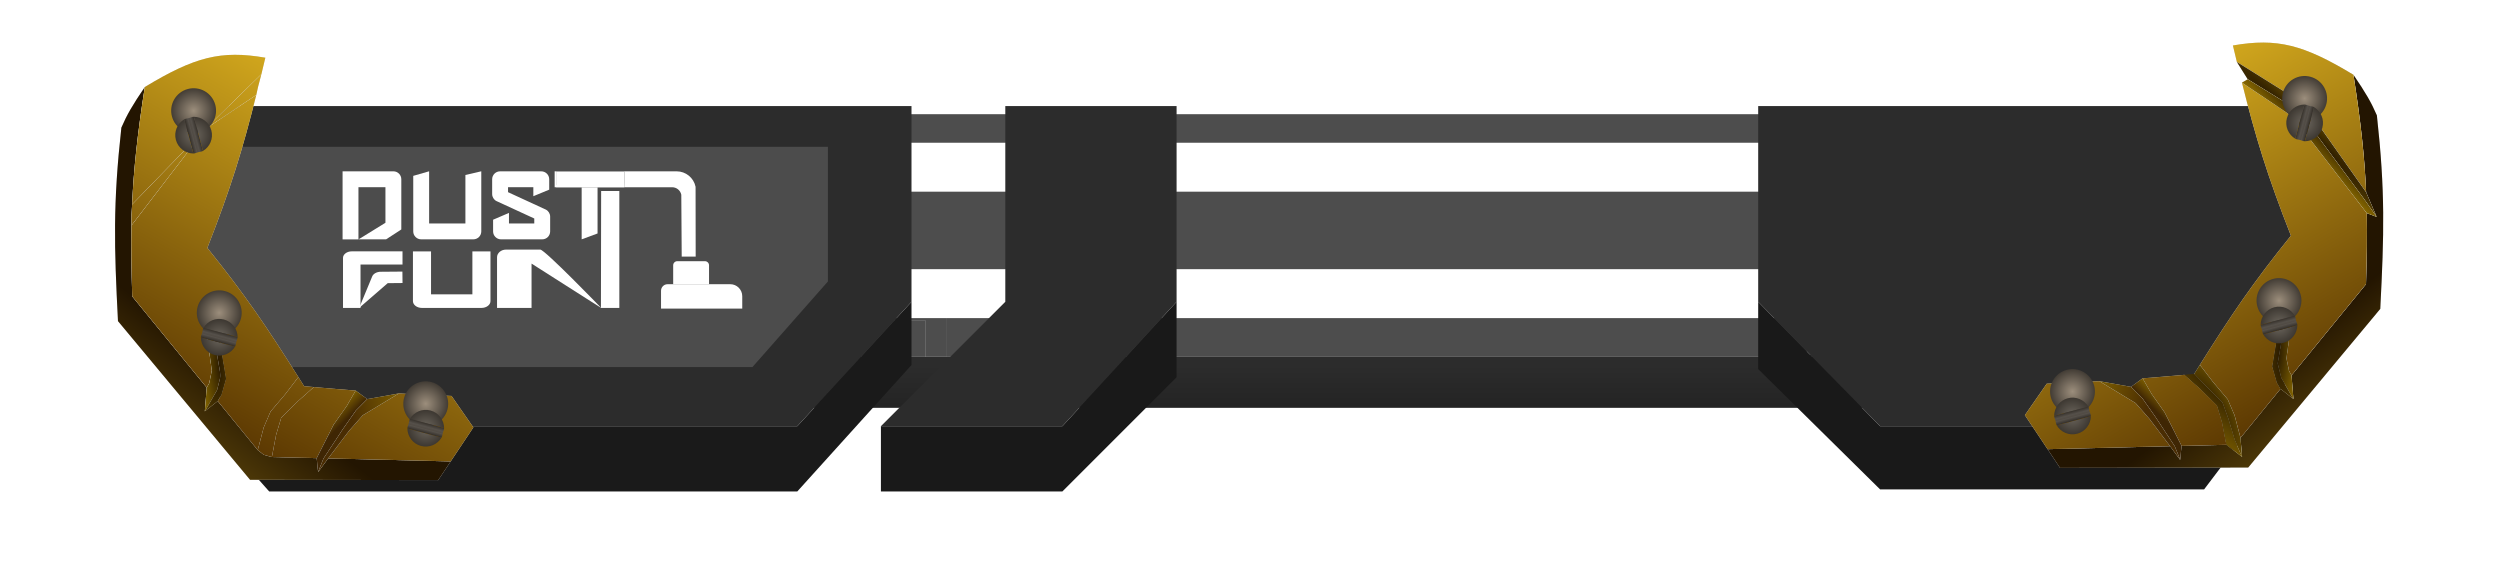 <svg width="613" height="139" viewBox="0 0 613 139" fill="none" xmlns="http://www.w3.org/2000/svg">
<g filter="url(#filter0_i_533_2355)">
<path fill-rule="evenodd" clip-rule="evenodd" d="M548 24H127V32H548V24ZM127 62.25V41H548V62.25H458.392V83.5H231.97V62.25H127ZM464.472 83.5H548V74.5H464.472V83.5ZM127 74.5L127 83.5H226.849V74.5H127Z" fill="#4D4D4D"/>
<path d="M226.849 83.5H127L127 96H548V83.5H464.472H458.392H231.97H226.849Z" fill="url(#paint0_linear_533_2355)"/>
<path d="M548 62.25H458.392V83.5H464.472V74.5H548V62.25Z" fill="#4D4D4D"/>
<path d="M127 62.25L127 74.5H226.849V83.5H231.97V62.25H127Z" fill="#4D4D4D"/>
<path d="M548 32H127V41H548V32Z" fill="#4D4D4D"/>
</g>
<g filter="url(#filter1_dii_533_2355)">
<path d="M129.5 68H449V83" stroke="white" stroke-width="12"/>
</g>
<g filter="url(#filter2_dii_533_2355)">
<path d="M133 37H548" stroke="white" stroke-width="12"/>
</g>
<g filter="url(#filter3_di_533_2355)">
<path fill-rule="evenodd" clip-rule="evenodd" d="M51 18V80L63 96.5H192.5L220.5 66V18H51Z" fill="#2C2C2C"/>
<path d="M63 96.5L51 80V99L63 112.5H192.5L220.5 81.5V66L192.5 96.5H63Z" fill="#1A1A1A"/>
</g>
<g filter="url(#filter4_ii_533_2355)">
<path fill-rule="evenodd" clip-rule="evenodd" d="M51 30V72.65L62.044 84H188.5L207 63.019V30H51Z" fill="#4C4C4C"/>
</g>
<g filter="url(#filter5_di_533_2355)">
<path fill-rule="evenodd" clip-rule="evenodd" d="M243.5 18V66L213 96.5H257.5L285.5 66V18H243.5Z" fill="#2C2C2C"/>
<path d="M257.5 96.5H213V112.5H257.5L285.5 84.5V66L257.5 96.5Z" fill="#191919"/>
</g>
<path d="M107.454 117.721L61.313 117.64L28.927 78.734C27.986 60.331 27.691 49.989 29.759 31.294C31.166 28.044 32.456 25.845 35.508 21.335C33.707 32.904 32.773 41.486 32.4 50.14L32.243 52.726L32.243 55.246C32.143 60.58 32.227 66.162 32.427 72.672L50.694 95.033L50.225 100.846L53.4 98.346L63.21 110.354L64.667 111.499L66.652 112.062L77.657 112.331L78.005 115.73L80.454 112.4L110.512 113.135L107.454 117.721Z" fill="#D9D9D9"/>
<path d="M107.454 117.721L61.313 117.64L28.927 78.734C27.986 60.331 27.691 49.989 29.759 31.294C31.166 28.044 32.456 25.845 35.508 21.335C33.707 32.904 32.773 41.486 32.4 50.14L32.243 52.726L32.243 55.246C32.143 60.58 32.227 66.162 32.427 72.672L50.694 95.033L50.225 100.846L53.4 98.346L63.21 110.354L64.667 111.499L66.652 112.062L77.657 112.331L78.005 115.73L80.454 112.4L110.512 113.135L107.454 117.721Z" fill="url(#paint1_linear_533_2355)"/>
<path d="M110.709 97.084L116.07 104.798L110.512 113.135L80.454 112.4L80.688 112.082L85.554 105.654L88.92 101.824L97.783 96.472C101.709 96.693 105.841 96.884 110.709 97.084Z" fill="#D9D9D9"/>
<path d="M110.709 97.084L116.07 104.798L110.512 113.135L80.454 112.4L80.688 112.082L85.554 105.654L88.92 101.824L97.783 96.472C101.709 96.693 105.841 96.884 110.709 97.084Z" fill="url(#paint2_linear_533_2355)"/>
<path d="M81.84 104.087L77.657 112.331L66.652 112.062L67.698 106.581L68.947 102.417L72.996 98.404L76.939 94.907C80.715 95.248 84.053 95.53 87.218 95.772L85.023 99.574L81.84 104.087Z" fill="#D9D9D9"/>
<path d="M81.84 104.087L77.657 112.331L66.652 112.062L67.698 106.581L68.947 102.417L72.996 98.404L76.939 94.907C80.715 95.248 84.053 95.53 87.218 95.772L85.023 99.574L81.84 104.087Z" fill="url(#paint3_linear_533_2355)"/>
<path d="M64.667 104.831L63.21 110.354L53.4 98.346L54.274 96.832L55.408 92.868L53.596 82.007L52.565 76.793L50.382 79.574L51.944 90.868L51.31 93.966L50.694 95.033L32.427 72.672C32.227 66.162 32.143 60.58 32.243 55.246L50.347 31.634L62.845 23.261C59.526 36.538 56.612 46.112 50.837 60.785C60.297 72.537 65.3 79.985 73.168 92.472L69.965 96.654L66.349 100.917L64.667 104.831Z" fill="#D9D9D9"/>
<path d="M64.667 104.831L63.21 110.354L53.4 98.346L54.274 96.832L55.408 92.868L53.596 82.007L52.565 76.793L50.382 79.574L51.944 90.868L51.31 93.966L50.694 95.033L32.427 72.672C32.227 66.162 32.143 60.58 32.243 55.246L50.347 31.634L62.845 23.261C59.526 36.538 56.612 46.112 50.837 60.785C60.297 72.537 65.3 79.985 73.168 92.472L69.965 96.654L66.349 100.917L64.667 104.831Z" fill="url(#paint4_linear_533_2355)"/>
<path d="M35.508 21.335C47.721 13.943 54.204 12.263 65.061 14.148C64.728 15.545 64.404 16.895 64.087 18.205L50.347 31.634L32.4 50.14C32.773 41.486 33.707 32.904 35.508 21.335Z" fill="#D9D9D9"/>
<path d="M35.508 21.335C47.721 13.943 54.204 12.263 65.061 14.148C64.728 15.545 64.404 16.895 64.087 18.205L50.347 31.634L32.4 50.14C32.773 41.486 33.707 32.904 35.508 21.335Z" fill="url(#paint5_linear_533_2355)"/>
<path d="M50.225 100.846L50.694 95.033L51.31 93.966L51.944 90.868L50.382 79.574L52.565 76.793L52.114 80.574L54.109 92.118L53.225 95.649L52.475 96.948L50.225 100.846Z" fill="#D9D9D9"/>
<path d="M50.225 100.846L50.694 95.033L51.31 93.966L51.944 90.868L50.382 79.574L52.565 76.793L52.114 80.574L54.109 92.118L53.225 95.649L52.475 96.948L50.225 100.846Z" fill="url(#paint6_diamond_533_2355)"/>
<path d="M53.596 82.007L55.408 92.868L54.274 96.832L53.4 98.346L50.225 100.846L52.475 96.948L53.225 95.649L54.109 92.118L52.114 80.574L52.565 76.793L53.596 82.007Z" fill="url(#paint7_diamond_533_2355)"/>
<path d="M78.005 115.73L77.657 112.331L81.84 104.087L85.023 99.574L87.218 95.772L90.054 97.86L87.299 100.63L84.005 105.337L79.322 112.448L78.005 115.73Z" fill="#D9D9D9"/>
<path d="M78.005 115.73L77.657 112.331L81.84 104.087L85.023 99.574L87.218 95.772L90.054 97.86L87.299 100.63L84.005 105.337L79.322 112.448L78.005 115.73Z" fill="url(#paint8_linear_533_2355)"/>
<path d="M97.783 96.472L88.92 101.824L85.554 105.654L80.688 112.082L80.454 112.4L78.005 115.73L79.322 112.448L84.005 105.337L87.299 100.63L90.054 97.86L97.783 96.472Z" fill="#D9D9D9"/>
<path d="M97.783 96.472L88.92 101.824L85.554 105.654L80.688 112.082L80.454 112.4L78.005 115.73L79.322 112.448L84.005 105.337L87.299 100.63L90.054 97.86L97.783 96.472Z" fill="url(#paint9_linear_533_2355)"/>
<path d="M50.347 31.634L32.243 55.246L32.243 52.726L32.4 50.14L50.347 31.634Z" fill="#D9D9D9"/>
<path d="M50.347 31.634L32.243 55.246L32.243 52.726L32.4 50.14L50.347 31.634Z" fill="url(#paint10_linear_533_2355)"/>
<path d="M62.845 23.261L50.347 31.634L64.087 18.205L63.267 21.335L62.845 23.261Z" fill="#D9D9D9"/>
<path d="M62.845 23.261L50.347 31.634L64.087 18.205L63.267 21.335L62.845 23.261Z" fill="url(#paint11_linear_533_2355)"/>
<path d="M74.563 94.69C75.375 94.765 76.166 94.837 76.939 94.907L72.996 98.404L68.947 102.417L67.698 106.581L66.652 112.062L64.667 111.499L63.21 110.354L64.667 104.831L66.349 100.917L69.965 96.654L73.168 92.472C73.623 93.194 74.088 93.933 74.563 94.69Z" fill="#D9D9D9"/>
<path d="M74.563 94.69C75.375 94.765 76.166 94.837 76.939 94.907L72.996 98.404L68.947 102.417L67.698 106.581L66.652 112.062L64.667 111.499L63.21 110.354L64.667 104.831L66.349 100.917L69.965 96.654L73.168 92.472C73.623 93.194 74.088 93.933 74.563 94.69Z" fill="url(#paint12_linear_533_2355)"/>
<g filter="url(#filter6_d_533_2355)">
<g filter="url(#filter7_ii_533_2355)">
<circle cx="5.5" cy="5.5" r="5.5" transform="matrix(-0.259 0.966 0.966 0.259 100.503 98.264)" fill="url(#paint13_radial_533_2355)"/>
</g>
<g filter="url(#filter8_dii_533_2355)">
<path fill-rule="evenodd" clip-rule="evenodd" d="M108.262 107.298C107.259 108.99 105.22 109.881 103.227 109.347C101.234 108.813 99.914 107.021 99.891 105.055L108.262 107.298ZM108.893 104.946C108.87 102.979 107.55 101.188 105.557 100.654C103.563 100.12 101.524 101.011 100.521 102.703L108.893 104.946Z" fill="url(#paint14_radial_533_2355)"/>
<path d="M100.206 103.879C100.315 103.471 100.316 103.049 100.521 102.703L108.893 104.946C108.897 105.348 108.687 105.714 108.578 106.122C108.468 106.529 108.467 106.952 108.262 107.298L99.891 105.055C99.886 104.653 100.097 104.286 100.206 103.879Z" fill="url(#paint15_linear_533_2355)"/>
</g>
</g>
<g filter="url(#filter9_d_533_2355)">
<g filter="url(#filter10_ii_533_2355)">
<circle cx="5.5" cy="5.5" r="5.5" transform="matrix(-0.259 0.966 0.966 0.259 49.872 75.959)" fill="url(#paint16_radial_533_2355)"/>
</g>
<g filter="url(#filter11_dii_533_2355)">
<path fill-rule="evenodd" clip-rule="evenodd" d="M57.632 84.993C56.629 86.685 54.589 87.576 52.596 87.042C50.603 86.508 49.283 84.717 49.26 82.75L57.632 84.993ZM58.262 82.641C58.239 80.674 56.919 78.883 54.926 78.349C52.933 77.815 50.894 78.706 49.89 80.398L58.262 82.641Z" fill="url(#paint17_radial_533_2355)"/>
<path d="M49.575 81.574C49.684 81.166 49.685 80.744 49.89 80.398L58.262 82.641C58.266 83.043 58.056 83.409 57.947 83.817C57.837 84.225 57.837 84.647 57.632 84.993L49.26 82.75C49.255 82.348 49.466 81.982 49.575 81.574Z" fill="url(#paint18_linear_533_2355)"/>
</g>
</g>
<g filter="url(#filter12_d_533_2355)">
<g filter="url(#filter13_ii_533_2355)">
<circle cx="5.5" cy="5.5" r="5.5" transform="matrix(-0.966 0.259 0.259 0.966 51.364 26.4)" fill="url(#paint19_radial_533_2355)"/>
</g>
<g filter="url(#filter14_dii_533_2355)">
<path fill-rule="evenodd" clip-rule="evenodd" d="M47.42 37.638C45.454 37.615 43.662 36.295 43.128 34.302C42.594 32.309 43.486 30.27 45.177 29.267L47.42 37.638ZM49.773 37.008C51.464 36.005 52.356 33.966 51.822 31.973C51.288 29.98 49.496 28.659 47.529 28.636L49.773 37.008Z" fill="url(#paint20_radial_533_2355)"/>
<path d="M46.353 28.951C46.761 28.842 47.127 28.632 47.529 28.636L49.773 37.008C49.427 37.213 49.004 37.214 48.596 37.323C48.189 37.432 47.822 37.643 47.42 37.638L45.177 29.267C45.523 29.062 45.946 29.061 46.353 28.951Z" fill="url(#paint21_linear_533_2355)"/>
</g>
</g>
<g filter="url(#filter15_di_533_2355)">
<path d="M87.893 43.897H94.509V52.624L87.912 56.69H94.667L98.402 54.262V41.953C98.402 40.876 97.53 40.008 96.457 40.008H84V56.694H87.893V43.901V43.897Z" fill="white"/>
<path d="M118.011 54.742V40L114.118 40.906V52.793H105.221V40L101.328 41.121V54.742C101.328 55.818 102.2 56.686 103.273 56.686H116.066C117.142 56.686 118.011 55.814 118.011 54.742Z" fill="white"/>
<path d="M121.727 47.3L131.004 51.574V52.794H124.8V50.203L120.907 51.876V54.742C120.907 55.818 121.779 56.687 122.852 56.687H132.953C134.029 56.687 134.897 55.815 134.897 54.742V51.121C134.897 50.396 134.493 49.727 133.848 49.395L124.57 45.121V43.901H130.774V46.11L134.667 44.505V41.956C134.667 40.88 133.795 40.012 132.722 40.012H122.621C121.545 40.012 120.677 40.884 120.677 41.956V45.578C120.677 46.303 121.081 46.971 121.727 47.303V47.3Z" fill="white"/>
<path d="M93.372 64.632C92.382 64.635 91.518 65.119 91.249 65.813L88.062 73.505L95.071 67.43L98.7 67.396L98.669 64.594L93.372 64.639V64.632Z" fill="white"/>
<path d="M84.105 61.247V73.5H88.399V62.867H98.696V59.631H86.25C85.064 59.631 84.102 60.356 84.102 61.247H84.105Z" fill="white"/>
<path d="M115.832 70.166H105.69V59.635H101.253V71.835C101.253 72.757 102.246 73.504 103.469 73.504H118.049C119.272 73.504 120.265 72.757 120.265 71.835V59.635H115.829V70.166H115.832Z" fill="white"/>
<path d="M147.355 73.441C147.355 73.441 133.584 59.202 132.477 59.198H126.84H124.094C122.871 59.198 121.874 60.04 121.874 61.078V73.502H130.336V62.634L147.4 73.505H151.86V44.83H147.4L147.351 73.445L147.355 73.441Z" fill="white"/>
<path d="M136.362 43.349L142.623 43.141V56.686L146.52 55.247V43.141L153.018 42.938L153.09 43.912H136.362V43.349Z" fill="white"/>
<path d="M170.551 43.788C170.094 41.586 168.153 40.008 165.906 40.008H136V43.912H136.366V40.083H153.094V43.912H164.804C165.891 43.912 166.832 44.675 167.054 45.744L167.156 60.92H170.581L170.555 43.788H170.551Z" fill="white"/>
<path d="M153.09 40.084H136.362V43.913H153.09V40.084Z" fill="white"/>
<path d="M173.855 63.049C173.855 62.49 173.402 62.041 172.847 62.041H171.37H167.466H166.073C165.518 62.041 165.064 62.494 165.064 63.049V67.694H173.855V63.049Z" fill="white"/>
<path d="M179.055 67.689H163.686C162.802 67.689 162.085 68.407 162.085 69.29V73.674H182V70.631C182 69.003 180.682 67.686 179.055 67.686V67.689Z" fill="white"/>
</g>
<g filter="url(#filter16_di_533_2355)">
<path fill-rule="evenodd" clip-rule="evenodd" d="M570 18V80L557.189 96.5H466L436.108 66V18H570Z" fill="#2C2C2C"/>
<path d="M466 96.5H557.189L545.446 112H466L436.108 82.5V66L466 96.5Z" fill="#191919"/>
</g>
<path d="M505.116 114.721L551.257 114.64L583.643 75.734C584.584 57.331 584.879 46.989 582.812 28.294C581.405 25.044 580.115 22.845 577.062 18.335C578.864 29.904 579.797 38.486 580.17 47.14L582.737 53.164L580.327 52.246C580.427 57.58 580.343 63.162 580.143 69.672L561.876 92.033L562.345 97.846L559.17 95.346L549.36 107.354L549.757 112.042L545.918 109.062L534.913 109.331L534.566 112.73L532.116 109.4L502.059 110.135L505.116 114.721Z" fill="#D9D9D9"/>
<path d="M505.116 114.721L551.257 114.64L583.643 75.734C584.584 57.331 584.879 46.989 582.812 28.294C581.405 25.044 580.115 22.845 577.062 18.335C578.864 29.904 579.797 38.486 580.17 47.14L582.737 53.164L580.327 52.246C580.427 57.58 580.343 63.162 580.143 69.672L561.876 92.033L562.345 97.846L559.17 95.346L549.36 107.354L549.757 112.042L545.918 109.062L534.913 109.331L534.566 112.73L532.116 109.4L502.059 110.135L505.116 114.721Z" fill="url(#paint22_linear_533_2355)"/>
<path d="M501.861 94.084L496.5 101.798L502.059 110.135L532.116 109.4L531.883 109.082L527.017 102.654L523.651 98.824L514.787 93.472C510.861 93.693 506.729 93.884 501.861 94.084Z" fill="#D9D9D9"/>
<path d="M501.861 94.084L496.5 101.798L502.059 110.135L532.116 109.4L531.883 109.082L527.017 102.654L523.651 98.824L514.787 93.472C510.861 93.693 506.729 93.884 501.861 94.084Z" fill="url(#paint23_linear_533_2355)"/>
<path d="M530.731 101.087L534.913 109.331L545.918 109.062L544.872 103.581L543.623 99.417L539.574 95.404L535.631 91.907C531.855 92.248 528.517 92.53 525.353 92.772L527.548 96.574L530.731 101.087Z" fill="#D9D9D9"/>
<path d="M530.731 101.087L534.913 109.331L545.918 109.062L544.872 103.581L543.623 99.417L539.574 95.404L535.631 91.907C531.855 92.248 528.517 92.53 525.353 92.772L527.548 96.574L530.731 101.087Z" fill="url(#paint24_linear_533_2355)"/>
<path d="M547.903 101.831L549.36 107.354L559.17 95.346L558.296 93.832L557.162 89.868L558.975 79.007L560.006 73.793L562.189 76.574L560.627 87.868L561.261 90.966L561.876 92.033L580.143 69.672C580.343 63.162 580.427 57.58 580.327 52.246L562.223 28.634L549.726 20.261C553.044 33.538 555.958 43.112 561.733 57.785C552.273 69.537 547.27 76.985 539.402 89.472L542.605 93.654L546.221 97.917L547.903 101.831Z" fill="#D9D9D9"/>
<path d="M547.903 101.831L549.36 107.354L559.17 95.346L558.296 93.832L557.162 89.868L558.975 79.007L560.006 73.793L562.189 76.574L560.627 87.868L561.261 90.966L561.876 92.033L580.143 69.672C580.343 63.162 580.427 57.58 580.327 52.246L562.223 28.634L549.726 20.261C553.044 33.538 555.958 43.112 561.733 57.785C552.273 69.537 547.27 76.985 539.402 89.472L542.605 93.654L546.221 97.917L547.903 101.831Z" fill="url(#paint25_linear_533_2355)"/>
<path d="M577.062 18.335C564.849 10.943 558.366 9.263 547.509 11.148C547.842 12.545 548.166 13.895 548.483 15.205L564.827 25.399L580.17 47.14C579.797 38.486 578.864 29.904 577.062 18.335Z" fill="#D9D9D9"/>
<path d="M577.062 18.335C564.849 10.943 558.366 9.263 547.509 11.148C547.842 12.545 548.166 13.895 548.483 15.205L564.827 25.399L580.17 47.14C579.797 38.486 578.864 29.904 577.062 18.335Z" fill="url(#paint26_linear_533_2355)"/>
<path d="M582.737 53.164L580.17 47.14L564.827 25.399L548.483 15.205L551.143 19.443L563.705 27.201L579.554 48.651L582.737 53.164Z" fill="#D9D9D9"/>
<path d="M582.737 53.164L580.17 47.14L564.827 25.399L548.483 15.205L551.143 19.443L563.705 27.201L579.554 48.651L582.737 53.164Z" fill="url(#paint27_diamond_533_2355)"/>
<path d="M549.726 20.261L562.223 28.634L580.327 52.246L582.737 53.164L579.554 48.651L563.705 27.201L551.143 19.443L549.726 20.261Z" fill="#D9D9D9"/>
<path d="M549.726 20.261L562.223 28.634L580.327 52.246L582.737 53.164L579.554 48.651L563.705 27.201L551.143 19.443L549.726 20.261Z" fill="url(#paint28_diamond_533_2355)"/>
<path d="M562.345 97.846L561.876 92.033L561.261 90.966L560.627 87.868L562.189 76.574L560.006 73.793L560.457 77.574L558.462 89.118L559.345 92.649L560.095 93.948L562.345 97.846Z" fill="#D9D9D9"/>
<path d="M562.345 97.846L561.876 92.033L561.261 90.966L560.627 87.868L562.189 76.574L560.006 73.793L560.457 77.574L558.462 89.118L559.345 92.649L560.095 93.948L562.345 97.846Z" fill="url(#paint29_diamond_533_2355)"/>
<path d="M558.975 79.007L557.162 89.868L558.296 93.832L559.17 95.346L562.345 97.846L560.095 93.948L559.345 92.649L558.462 89.118L560.457 77.574L560.006 73.793L558.975 79.007Z" fill="url(#paint30_diamond_533_2355)"/>
<path d="M549.757 112.042L549.36 107.354L547.903 101.831L546.221 97.917L542.605 93.654L539.402 89.472C538.947 90.194 538.483 90.933 538.007 91.69L540.873 94.654L544.922 98.667L546.39 102.724L547.94 107.895L549.757 112.042Z" fill="#D9D9D9"/>
<path d="M549.757 112.042L549.36 107.354L547.903 101.831L546.221 97.917L542.605 93.654L539.402 89.472C538.947 90.194 538.483 90.933 538.007 91.69L540.873 94.654L544.922 98.667L546.39 102.724L547.94 107.895L549.757 112.042Z" fill="url(#paint31_diamond_533_2355)"/>
<path d="M538.007 91.69C537.195 91.765 536.404 91.837 535.631 91.907L539.574 95.404L543.623 99.417L544.872 103.581L545.918 109.062L549.757 112.042L547.94 107.895L546.39 102.724L544.922 98.667L540.873 94.654L538.007 91.69Z" fill="url(#paint32_diamond_533_2355)"/>
<path d="M534.566 112.73L534.913 109.331L530.731 101.087L527.548 96.574L525.353 92.772L522.517 94.86L525.271 97.63L528.566 102.337L533.249 109.448L534.566 112.73Z" fill="#D9D9D9"/>
<path d="M534.566 112.73L534.913 109.331L530.731 101.087L527.548 96.574L525.353 92.772L522.517 94.86L525.271 97.63L528.566 102.337L533.249 109.448L534.566 112.73Z" fill="url(#paint33_linear_533_2355)"/>
<path d="M514.787 93.472L523.651 98.824L527.017 102.654L531.883 109.082L532.116 109.4L534.566 112.73L533.249 109.448L528.566 102.337L525.271 97.63L522.517 94.86L514.787 93.472Z" fill="#D9D9D9"/>
<path d="M514.787 93.472L523.651 98.824L527.017 102.654L531.883 109.082L532.116 109.4L534.566 112.73L533.249 109.448L528.566 102.337L525.271 97.63L522.517 94.86L514.787 93.472Z" fill="url(#paint34_linear_533_2355)"/>
<g filter="url(#filter17_d_533_2355)">
<g filter="url(#filter18_ii_533_2355)">
<circle cx="508.178" cy="102" r="5.5" transform="rotate(75 508.178 102)" fill="url(#paint35_radial_533_2355)"/>
</g>
<g filter="url(#filter19_dii_533_2355)">
<path fill-rule="evenodd" clip-rule="evenodd" d="M504.308 104.298C505.311 105.99 507.35 106.881 509.343 106.347C511.336 105.813 512.657 104.021 512.679 102.055L504.308 104.298ZM503.678 101.946C503.7 99.979 505.021 98.188 507.014 97.654C509.007 97.12 511.046 98.011 512.049 99.703L503.678 101.946Z" fill="url(#paint36_radial_533_2355)"/>
<path d="M512.364 100.879C512.255 100.471 512.254 100.049 512.049 99.703L503.678 101.946C503.673 102.348 503.884 102.714 503.993 103.122C504.102 103.529 504.103 103.952 504.308 104.298L512.679 102.055C512.684 101.653 512.473 101.286 512.364 100.879Z" fill="url(#paint37_linear_533_2355)"/>
</g>
</g>
<g filter="url(#filter20_d_533_2355)">
<g filter="url(#filter21_ii_533_2355)">
<circle cx="558.809" cy="79.695" r="5.5" transform="rotate(75 558.809 79.695)" fill="url(#paint38_radial_533_2355)"/>
</g>
<g filter="url(#filter22_dii_533_2355)">
<path fill-rule="evenodd" clip-rule="evenodd" d="M554.939 81.993C555.942 83.685 557.981 84.576 559.974 84.042C561.967 83.508 563.287 81.717 563.31 79.75L554.939 81.993ZM554.309 79.641C554.331 77.674 555.652 75.883 557.645 75.349C559.638 74.815 561.677 75.706 562.68 77.398L554.309 79.641Z" fill="url(#paint39_radial_533_2355)"/>
<path d="M562.995 78.574C562.886 78.166 562.885 77.744 562.68 77.398L554.309 79.641C554.304 80.043 554.514 80.409 554.624 80.817C554.733 81.225 554.734 81.647 554.939 81.993L563.31 79.75C563.315 79.348 563.104 78.982 562.995 78.574Z" fill="url(#paint40_linear_533_2355)"/>
</g>
</g>
<g filter="url(#filter23_d_533_2355)">
<g filter="url(#filter24_ii_533_2355)">
<circle cx="565.095" cy="30.137" r="5.5" transform="rotate(15 565.095 30.137)" fill="url(#paint41_radial_533_2355)"/>
</g>
<g filter="url(#filter25_dii_533_2355)">
<path fill-rule="evenodd" clip-rule="evenodd" d="M565.15 34.638C567.117 34.615 568.908 33.295 569.442 31.302C569.976 29.309 569.085 27.27 567.393 26.267L565.15 34.638ZM562.798 34.008C561.106 33.005 560.215 30.966 560.749 28.973C561.283 26.98 563.074 25.659 565.041 25.636L562.798 34.008Z" fill="url(#paint42_radial_533_2355)"/>
<path d="M566.217 25.951C565.809 25.842 565.443 25.632 565.041 25.636L562.798 34.008C563.144 34.213 563.566 34.214 563.974 34.323C564.381 34.432 564.748 34.643 565.15 34.638L567.393 26.267C567.047 26.062 566.625 26.061 566.217 25.951Z" fill="url(#paint43_linear_533_2355)"/>
</g>
</g>
<defs>
<filter id="filter0_i_533_2355" x="127" y="24" width="421" height="76" filterUnits="userSpaceOnUse" color-interpolation-filters="sRGB">
<feFlood flood-opacity="0" result="BackgroundImageFix"/>
<feBlend mode="normal" in="SourceGraphic" in2="BackgroundImageFix" result="shape"/>
<feColorMatrix in="SourceAlpha" type="matrix" values="0 0 0 0 0 0 0 0 0 0 0 0 0 0 0 0 0 0 127 0" result="hardAlpha"/>
<feOffset dy="4"/>
<feGaussianBlur stdDeviation="2"/>
<feComposite in2="hardAlpha" operator="arithmetic" k2="-1" k3="1"/>
<feColorMatrix type="matrix" values="0 0 0 0 1 0 0 0 0 1 0 0 0 0 1 0 0 0 0.25 0"/>
<feBlend mode="normal" in2="shape" result="effect1_innerShadow_533_2355"/>
</filter>
<filter id="filter1_dii_533_2355" x="117.7" y="54.2" width="349.1" height="44.6" filterUnits="userSpaceOnUse" color-interpolation-filters="sRGB">
<feFlood flood-opacity="0" result="BackgroundImageFix"/>
<feColorMatrix in="SourceAlpha" type="matrix" values="0 0 0 0 0 0 0 0 0 0 0 0 0 0 0 0 0 0 127 0" result="hardAlpha"/>
<feOffset dy="4"/>
<feGaussianBlur stdDeviation="5.9"/>
<feComposite in2="hardAlpha" operator="out"/>
<feColorMatrix type="matrix" values="0 0 0 0 0 0 0 0 0 0.733 0 0 0 0 1 0 0 0 0.99 0"/>
<feBlend mode="normal" in2="BackgroundImageFix" result="effect1_dropShadow_533_2355"/>
<feBlend mode="normal" in="SourceGraphic" in2="effect1_dropShadow_533_2355" result="shape"/>
<feColorMatrix in="SourceAlpha" type="matrix" values="0 0 0 0 0 0 0 0 0 0 0 0 0 0 0 0 0 0 127 0" result="hardAlpha"/>
<feOffset/>
<feGaussianBlur stdDeviation="5.05"/>
<feComposite in2="hardAlpha" operator="arithmetic" k2="-1" k3="1"/>
<feColorMatrix type="matrix" values="0 0 0 0 0 0 0 0 0 0.733 0 0 0 0 1 0 0 0 1 0"/>
<feBlend mode="normal" in2="shape" result="effect2_innerShadow_533_2355"/>
<feColorMatrix in="SourceAlpha" type="matrix" values="0 0 0 0 0 0 0 0 0 0 0 0 0 0 0 0 0 0 127 0" result="hardAlpha"/>
<feOffset/>
<feGaussianBlur stdDeviation="1.55"/>
<feComposite in2="hardAlpha" operator="arithmetic" k2="-1" k3="1"/>
<feColorMatrix type="matrix" values="0 0 0 0 0 0 0 0 0 0.2 0 0 0 0 1 0 0 0 1 0"/>
<feBlend mode="normal" in2="effect2_innerShadow_533_2355" result="effect3_innerShadow_533_2355"/>
</filter>
<filter id="filter2_dii_533_2355" x="121.2" y="23.2" width="438.6" height="35.6" filterUnits="userSpaceOnUse" color-interpolation-filters="sRGB">
<feFlood flood-opacity="0" result="BackgroundImageFix"/>
<feColorMatrix in="SourceAlpha" type="matrix" values="0 0 0 0 0 0 0 0 0 0 0 0 0 0 0 0 0 0 127 0" result="hardAlpha"/>
<feOffset dy="4"/>
<feGaussianBlur stdDeviation="5.9"/>
<feComposite in2="hardAlpha" operator="out"/>
<feColorMatrix type="matrix" values="0 0 0 0 0 0 0 0 0 0.733 0 0 0 0 1 0 0 0 0.99 0"/>
<feBlend mode="normal" in2="BackgroundImageFix" result="effect1_dropShadow_533_2355"/>
<feBlend mode="normal" in="SourceGraphic" in2="effect1_dropShadow_533_2355" result="shape"/>
<feColorMatrix in="SourceAlpha" type="matrix" values="0 0 0 0 0 0 0 0 0 0 0 0 0 0 0 0 0 0 127 0" result="hardAlpha"/>
<feOffset/>
<feGaussianBlur stdDeviation="5.05"/>
<feComposite in2="hardAlpha" operator="arithmetic" k2="-1" k3="1"/>
<feColorMatrix type="matrix" values="0 0 0 0 0 0 0 0 0 0.733 0 0 0 0 1 0 0 0 1 0"/>
<feBlend mode="normal" in2="shape" result="effect2_innerShadow_533_2355"/>
<feColorMatrix in="SourceAlpha" type="matrix" values="0 0 0 0 0 0 0 0 0 0 0 0 0 0 0 0 0 0 127 0" result="hardAlpha"/>
<feOffset/>
<feGaussianBlur stdDeviation="1.55"/>
<feComposite in2="hardAlpha" operator="arithmetic" k2="-1" k3="1"/>
<feColorMatrix type="matrix" values="0 0 0 0 0 0 0 0 0 0.2 0 0 0 0 1 0 0 0 1 0"/>
<feBlend mode="normal" in2="effect2_innerShadow_533_2355" result="effect3_innerShadow_533_2355"/>
</filter>
<filter id="filter3_di_533_2355" x="50" y="18" width="177.5" height="102.5" filterUnits="userSpaceOnUse" color-interpolation-filters="sRGB">
<feFlood flood-opacity="0" result="BackgroundImageFix"/>
<feColorMatrix in="SourceAlpha" type="matrix" values="0 0 0 0 0 0 0 0 0 0 0 0 0 0 0 0 0 0 127 0" result="hardAlpha"/>
<feOffset dx="3" dy="4"/>
<feGaussianBlur stdDeviation="2"/>
<feComposite in2="hardAlpha" operator="out"/>
<feColorMatrix type="matrix" values="0 0 0 0 0 0 0 0 0 0 0 0 0 0 0 0 0 0 0.25 0"/>
<feBlend mode="normal" in2="BackgroundImageFix" result="effect1_dropShadow_533_2355"/>
<feBlend mode="normal" in="SourceGraphic" in2="effect1_dropShadow_533_2355" result="shape"/>
<feColorMatrix in="SourceAlpha" type="matrix" values="0 0 0 0 0 0 0 0 0 0 0 0 0 0 0 0 0 0 127 0" result="hardAlpha"/>
<feOffset dy="4"/>
<feGaussianBlur stdDeviation="2"/>
<feComposite in2="hardAlpha" operator="arithmetic" k2="-1" k3="1"/>
<feColorMatrix type="matrix" values="0 0 0 0 1 0 0 0 0 1 0 0 0 0 1 0 0 0 0.25 0"/>
<feBlend mode="normal" in2="shape" result="effect2_innerShadow_533_2355"/>
</filter>
<filter id="filter4_ii_533_2355" x="49" y="30" width="158" height="57" filterUnits="userSpaceOnUse" color-interpolation-filters="sRGB">
<feFlood flood-opacity="0" result="BackgroundImageFix"/>
<feBlend mode="normal" in="SourceGraphic" in2="BackgroundImageFix" result="shape"/>
<feColorMatrix in="SourceAlpha" type="matrix" values="0 0 0 0 0 0 0 0 0 0 0 0 0 0 0 0 0 0 127 0" result="hardAlpha"/>
<feOffset dx="-2" dy="3"/>
<feGaussianBlur stdDeviation="1.95"/>
<feComposite in2="hardAlpha" operator="arithmetic" k2="-1" k3="1"/>
<feColorMatrix type="matrix" values="0 0 0 0 0.098 0 0 0 0 0.098 0 0 0 0 0.098 0 0 0 0.4 0"/>
<feBlend mode="normal" in2="shape" result="effect1_innerShadow_533_2355"/>
<feColorMatrix in="SourceAlpha" type="matrix" values="0 0 0 0 0 0 0 0 0 0 0 0 0 0 0 0 0 0 127 0" result="hardAlpha"/>
<feOffset dx="-2" dy="3"/>
<feGaussianBlur stdDeviation="10.4"/>
<feComposite in2="hardAlpha" operator="arithmetic" k2="-1" k3="1"/>
<feColorMatrix type="matrix" values="0 0 0 0 0.098 0 0 0 0 0.098 0 0 0 0 0.098 0 0 0 0.87 0"/>
<feBlend mode="normal" in2="effect1_innerShadow_533_2355" result="effect2_innerShadow_533_2355"/>
</filter>
<filter id="filter5_di_533_2355" x="212" y="18" width="80.5" height="102.5" filterUnits="userSpaceOnUse" color-interpolation-filters="sRGB">
<feFlood flood-opacity="0" result="BackgroundImageFix"/>
<feColorMatrix in="SourceAlpha" type="matrix" values="0 0 0 0 0 0 0 0 0 0 0 0 0 0 0 0 0 0 127 0" result="hardAlpha"/>
<feOffset dx="3" dy="4"/>
<feGaussianBlur stdDeviation="2"/>
<feComposite in2="hardAlpha" operator="out"/>
<feColorMatrix type="matrix" values="0 0 0 0 0 0 0 0 0 0 0 0 0 0 0 0 0 0 0.25 0"/>
<feBlend mode="normal" in2="BackgroundImageFix" result="effect1_dropShadow_533_2355"/>
<feBlend mode="normal" in="SourceGraphic" in2="effect1_dropShadow_533_2355" result="shape"/>
<feColorMatrix in="SourceAlpha" type="matrix" values="0 0 0 0 0 0 0 0 0 0 0 0 0 0 0 0 0 0 127 0" result="hardAlpha"/>
<feOffset dy="4"/>
<feGaussianBlur stdDeviation="2"/>
<feComposite in2="hardAlpha" operator="arithmetic" k2="-1" k3="1"/>
<feColorMatrix type="matrix" values="0 0 0 0 1 0 0 0 0 1 0 0 0 0 1 0 0 0 0.25 0"/>
<feBlend mode="normal" in2="shape" result="effect2_innerShadow_533_2355"/>
</filter>
<filter id="filter6_d_533_2355" x="96.291" y="96.898" width="16.203" height="16.204" filterUnits="userSpaceOnUse" color-interpolation-filters="sRGB">
<feFlood flood-opacity="0" result="BackgroundImageFix"/>
<feColorMatrix in="SourceAlpha" type="matrix" values="0 0 0 0 0 0 0 0 0 0 0 0 0 0 0 0 0 0 127 0" result="hardAlpha"/>
<feOffset/>
<feGaussianBlur stdDeviation="1.3"/>
<feComposite in2="hardAlpha" operator="out"/>
<feColorMatrix type="matrix" values="0 0 0 0 0.212 0 0 0 0 0.126 0 0 0 0 0.012 0 0 0 1 0"/>
<feBlend mode="normal" in2="BackgroundImageFix" result="effect1_dropShadow_533_2355"/>
<feBlend mode="normal" in="SourceGraphic" in2="effect1_dropShadow_533_2355" result="shape"/>
</filter>
<filter id="filter7_ii_533_2355" x="98.891" y="93.498" width="11.003" height="17.004" filterUnits="userSpaceOnUse" color-interpolation-filters="sRGB">
<feFlood flood-opacity="0" result="BackgroundImageFix"/>
<feBlend mode="normal" in="SourceGraphic" in2="BackgroundImageFix" result="shape"/>
<feColorMatrix in="SourceAlpha" type="matrix" values="0 0 0 0 0 0 0 0 0 0 0 0 0 0 0 0 0 0 127 0" result="hardAlpha"/>
<feOffset dy="-6"/>
<feGaussianBlur stdDeviation="7.6"/>
<feComposite in2="hardAlpha" operator="arithmetic" k2="-1" k3="1"/>
<feColorMatrix type="matrix" values="0 0 0 0 0 0 0 0 0 0 0 0 0 0 0 0 0 0 1 0"/>
<feBlend mode="normal" in2="shape" result="effect1_innerShadow_533_2355"/>
<feColorMatrix in="SourceAlpha" type="matrix" values="0 0 0 0 0 0 0 0 0 0 0 0 0 0 0 0 0 0 127 0" result="hardAlpha"/>
<feOffset/>
<feGaussianBlur stdDeviation="2"/>
<feComposite in2="hardAlpha" operator="arithmetic" k2="-1" k3="1"/>
<feColorMatrix type="matrix" values="0 0 0 0 1 0 0 0 0 1 0 0 0 0 1 0 0 0 0.25 0"/>
<feBlend mode="normal" in2="effect1_innerShadow_533_2355" result="effect2_innerShadow_533_2355"/>
</filter>
<filter id="filter8_dii_533_2355" x="99.591" y="100.2" width="9.602" height="9.602" filterUnits="userSpaceOnUse" color-interpolation-filters="sRGB">
<feFlood flood-opacity="0" result="BackgroundImageFix"/>
<feColorMatrix in="SourceAlpha" type="matrix" values="0 0 0 0 0 0 0 0 0 0 0 0 0 0 0 0 0 0 127 0" result="hardAlpha"/>
<feOffset/>
<feGaussianBlur stdDeviation="0.15"/>
<feComposite in2="hardAlpha" operator="out"/>
<feColorMatrix type="matrix" values="0 0 0 0 0 0 0 0 0 0 0 0 0 0 0 0 0 0 0.89 0"/>
<feBlend mode="normal" in2="BackgroundImageFix" result="effect1_dropShadow_533_2355"/>
<feBlend mode="normal" in="SourceGraphic" in2="effect1_dropShadow_533_2355" result="shape"/>
<feColorMatrix in="SourceAlpha" type="matrix" values="0 0 0 0 0 0 0 0 0 0 0 0 0 0 0 0 0 0 127 0" result="hardAlpha"/>
<feOffset/>
<feGaussianBlur stdDeviation="2.65"/>
<feComposite in2="hardAlpha" operator="arithmetic" k2="-1" k3="1"/>
<feColorMatrix type="matrix" values="0 0 0 0 0 0 0 0 0 0 0 0 0 0 0 0 0 0 0.56 0"/>
<feBlend mode="normal" in2="shape" result="effect2_innerShadow_533_2355"/>
<feColorMatrix in="SourceAlpha" type="matrix" values="0 0 0 0 0 0 0 0 0 0 0 0 0 0 0 0 0 0 127 0" result="hardAlpha"/>
<feOffset/>
<feGaussianBlur stdDeviation="2.35"/>
<feComposite in2="hardAlpha" operator="arithmetic" k2="-1" k3="1"/>
<feColorMatrix type="matrix" values="0 0 0 0 1 0 0 0 0 1 0 0 0 0 1 0 0 0 0.25 0"/>
<feBlend mode="normal" in2="effect2_innerShadow_533_2355" result="effect3_innerShadow_533_2355"/>
</filter>
<filter id="filter9_d_533_2355" x="45.66" y="74.593" width="16.203" height="16.204" filterUnits="userSpaceOnUse" color-interpolation-filters="sRGB">
<feFlood flood-opacity="0" result="BackgroundImageFix"/>
<feColorMatrix in="SourceAlpha" type="matrix" values="0 0 0 0 0 0 0 0 0 0 0 0 0 0 0 0 0 0 127 0" result="hardAlpha"/>
<feOffset/>
<feGaussianBlur stdDeviation="1.3"/>
<feComposite in2="hardAlpha" operator="out"/>
<feColorMatrix type="matrix" values="0 0 0 0 0.212 0 0 0 0 0.126 0 0 0 0 0.012 0 0 0 1 0"/>
<feBlend mode="normal" in2="BackgroundImageFix" result="effect1_dropShadow_533_2355"/>
<feBlend mode="normal" in="SourceGraphic" in2="effect1_dropShadow_533_2355" result="shape"/>
</filter>
<filter id="filter10_ii_533_2355" x="48.26" y="71.193" width="11.003" height="17.004" filterUnits="userSpaceOnUse" color-interpolation-filters="sRGB">
<feFlood flood-opacity="0" result="BackgroundImageFix"/>
<feBlend mode="normal" in="SourceGraphic" in2="BackgroundImageFix" result="shape"/>
<feColorMatrix in="SourceAlpha" type="matrix" values="0 0 0 0 0 0 0 0 0 0 0 0 0 0 0 0 0 0 127 0" result="hardAlpha"/>
<feOffset dy="-6"/>
<feGaussianBlur stdDeviation="7.6"/>
<feComposite in2="hardAlpha" operator="arithmetic" k2="-1" k3="1"/>
<feColorMatrix type="matrix" values="0 0 0 0 0 0 0 0 0 0 0 0 0 0 0 0 0 0 1 0"/>
<feBlend mode="normal" in2="shape" result="effect1_innerShadow_533_2355"/>
<feColorMatrix in="SourceAlpha" type="matrix" values="0 0 0 0 0 0 0 0 0 0 0 0 0 0 0 0 0 0 127 0" result="hardAlpha"/>
<feOffset/>
<feGaussianBlur stdDeviation="2"/>
<feComposite in2="hardAlpha" operator="arithmetic" k2="-1" k3="1"/>
<feColorMatrix type="matrix" values="0 0 0 0 1 0 0 0 0 1 0 0 0 0 1 0 0 0 0.25 0"/>
<feBlend mode="normal" in2="effect1_innerShadow_533_2355" result="effect2_innerShadow_533_2355"/>
</filter>
<filter id="filter11_dii_533_2355" x="48.96" y="77.895" width="9.602" height="9.602" filterUnits="userSpaceOnUse" color-interpolation-filters="sRGB">
<feFlood flood-opacity="0" result="BackgroundImageFix"/>
<feColorMatrix in="SourceAlpha" type="matrix" values="0 0 0 0 0 0 0 0 0 0 0 0 0 0 0 0 0 0 127 0" result="hardAlpha"/>
<feOffset/>
<feGaussianBlur stdDeviation="0.15"/>
<feComposite in2="hardAlpha" operator="out"/>
<feColorMatrix type="matrix" values="0 0 0 0 0 0 0 0 0 0 0 0 0 0 0 0 0 0 0.89 0"/>
<feBlend mode="normal" in2="BackgroundImageFix" result="effect1_dropShadow_533_2355"/>
<feBlend mode="normal" in="SourceGraphic" in2="effect1_dropShadow_533_2355" result="shape"/>
<feColorMatrix in="SourceAlpha" type="matrix" values="0 0 0 0 0 0 0 0 0 0 0 0 0 0 0 0 0 0 127 0" result="hardAlpha"/>
<feOffset/>
<feGaussianBlur stdDeviation="2.65"/>
<feComposite in2="hardAlpha" operator="arithmetic" k2="-1" k3="1"/>
<feColorMatrix type="matrix" values="0 0 0 0 0 0 0 0 0 0 0 0 0 0 0 0 0 0 0.56 0"/>
<feBlend mode="normal" in2="shape" result="effect2_innerShadow_533_2355"/>
<feColorMatrix in="SourceAlpha" type="matrix" values="0 0 0 0 0 0 0 0 0 0 0 0 0 0 0 0 0 0 127 0" result="hardAlpha"/>
<feOffset/>
<feGaussianBlur stdDeviation="2.35"/>
<feComposite in2="hardAlpha" operator="arithmetic" k2="-1" k3="1"/>
<feColorMatrix type="matrix" values="0 0 0 0 1 0 0 0 0 1 0 0 0 0 1 0 0 0 0.25 0"/>
<feBlend mode="normal" in2="effect2_innerShadow_533_2355" result="effect3_innerShadow_533_2355"/>
</filter>
<filter id="filter12_d_533_2355" x="39.374" y="25.035" width="16.203" height="16.204" filterUnits="userSpaceOnUse" color-interpolation-filters="sRGB">
<feFlood flood-opacity="0" result="BackgroundImageFix"/>
<feColorMatrix in="SourceAlpha" type="matrix" values="0 0 0 0 0 0 0 0 0 0 0 0 0 0 0 0 0 0 127 0" result="hardAlpha"/>
<feOffset/>
<feGaussianBlur stdDeviation="1.3"/>
<feComposite in2="hardAlpha" operator="out"/>
<feColorMatrix type="matrix" values="0 0 0 0 0.212 0 0 0 0 0.126 0 0 0 0 0.012 0 0 0 1 0"/>
<feBlend mode="normal" in2="BackgroundImageFix" result="effect1_dropShadow_533_2355"/>
<feBlend mode="normal" in="SourceGraphic" in2="effect1_dropShadow_533_2355" result="shape"/>
</filter>
<filter id="filter13_ii_533_2355" x="41.974" y="21.635" width="11.003" height="17.004" filterUnits="userSpaceOnUse" color-interpolation-filters="sRGB">
<feFlood flood-opacity="0" result="BackgroundImageFix"/>
<feBlend mode="normal" in="SourceGraphic" in2="BackgroundImageFix" result="shape"/>
<feColorMatrix in="SourceAlpha" type="matrix" values="0 0 0 0 0 0 0 0 0 0 0 0 0 0 0 0 0 0 127 0" result="hardAlpha"/>
<feOffset dy="-6"/>
<feGaussianBlur stdDeviation="7.6"/>
<feComposite in2="hardAlpha" operator="arithmetic" k2="-1" k3="1"/>
<feColorMatrix type="matrix" values="0 0 0 0 0 0 0 0 0 0 0 0 0 0 0 0 0 0 1 0"/>
<feBlend mode="normal" in2="shape" result="effect1_innerShadow_533_2355"/>
<feColorMatrix in="SourceAlpha" type="matrix" values="0 0 0 0 0 0 0 0 0 0 0 0 0 0 0 0 0 0 127 0" result="hardAlpha"/>
<feOffset/>
<feGaussianBlur stdDeviation="2"/>
<feComposite in2="hardAlpha" operator="arithmetic" k2="-1" k3="1"/>
<feColorMatrix type="matrix" values="0 0 0 0 1 0 0 0 0 1 0 0 0 0 1 0 0 0 0.25 0"/>
<feBlend mode="normal" in2="effect1_innerShadow_533_2355" result="effect2_innerShadow_533_2355"/>
</filter>
<filter id="filter14_dii_533_2355" x="42.674" y="28.337" width="9.602" height="9.602" filterUnits="userSpaceOnUse" color-interpolation-filters="sRGB">
<feFlood flood-opacity="0" result="BackgroundImageFix"/>
<feColorMatrix in="SourceAlpha" type="matrix" values="0 0 0 0 0 0 0 0 0 0 0 0 0 0 0 0 0 0 127 0" result="hardAlpha"/>
<feOffset/>
<feGaussianBlur stdDeviation="0.15"/>
<feComposite in2="hardAlpha" operator="out"/>
<feColorMatrix type="matrix" values="0 0 0 0 0 0 0 0 0 0 0 0 0 0 0 0 0 0 0.89 0"/>
<feBlend mode="normal" in2="BackgroundImageFix" result="effect1_dropShadow_533_2355"/>
<feBlend mode="normal" in="SourceGraphic" in2="effect1_dropShadow_533_2355" result="shape"/>
<feColorMatrix in="SourceAlpha" type="matrix" values="0 0 0 0 0 0 0 0 0 0 0 0 0 0 0 0 0 0 127 0" result="hardAlpha"/>
<feOffset/>
<feGaussianBlur stdDeviation="2.65"/>
<feComposite in2="hardAlpha" operator="arithmetic" k2="-1" k3="1"/>
<feColorMatrix type="matrix" values="0 0 0 0 0 0 0 0 0 0 0 0 0 0 0 0 0 0 0.56 0"/>
<feBlend mode="normal" in2="shape" result="effect2_innerShadow_533_2355"/>
<feColorMatrix in="SourceAlpha" type="matrix" values="0 0 0 0 0 0 0 0 0 0 0 0 0 0 0 0 0 0 127 0" result="hardAlpha"/>
<feOffset/>
<feGaussianBlur stdDeviation="2.35"/>
<feComposite in2="hardAlpha" operator="arithmetic" k2="-1" k3="1"/>
<feColorMatrix type="matrix" values="0 0 0 0 1 0 0 0 0 1 0 0 0 0 1 0 0 0 0.25 0"/>
<feBlend mode="normal" in2="effect2_innerShadow_533_2355" result="effect3_innerShadow_533_2355"/>
</filter>
<filter id="filter15_di_533_2355" x="82" y="40" width="102" height="37.674" filterUnits="userSpaceOnUse" color-interpolation-filters="sRGB">
<feFlood flood-opacity="0" result="BackgroundImageFix"/>
<feColorMatrix in="SourceAlpha" type="matrix" values="0 0 0 0 0 0 0 0 0 0 0 0 0 0 0 0 0 0 127 0" result="hardAlpha"/>
<feOffset dy="2"/>
<feGaussianBlur stdDeviation="1"/>
<feComposite in2="hardAlpha" operator="out"/>
<feColorMatrix type="matrix" values="0 0 0 0 0 0 0 0 0 0.55 0 0 0 0 1 0 0 0 1 0"/>
<feBlend mode="normal" in2="BackgroundImageFix" result="effect1_dropShadow_533_2355"/>
<feBlend mode="normal" in="SourceGraphic" in2="effect1_dropShadow_533_2355" result="shape"/>
<feColorMatrix in="SourceAlpha" type="matrix" values="0 0 0 0 0 0 0 0 0 0 0 0 0 0 0 0 0 0 127 0" result="hardAlpha"/>
<feOffset/>
<feGaussianBlur stdDeviation="1"/>
<feComposite in2="hardAlpha" operator="arithmetic" k2="-1" k3="1"/>
<feColorMatrix type="matrix" values="0 0 0 0 0 0 0 0 0 0.583 0 0 0 0 1 0 0 0 1 0"/>
<feBlend mode="normal" in2="shape" result="effect2_innerShadow_533_2355"/>
</filter>
<filter id="filter16_di_533_2355" x="427.108" y="18" width="142.892" height="102" filterUnits="userSpaceOnUse" color-interpolation-filters="sRGB">
<feFlood flood-opacity="0" result="BackgroundImageFix"/>
<feColorMatrix in="SourceAlpha" type="matrix" values="0 0 0 0 0 0 0 0 0 0 0 0 0 0 0 0 0 0 127 0" result="hardAlpha"/>
<feOffset dx="-5" dy="4"/>
<feGaussianBlur stdDeviation="2"/>
<feComposite in2="hardAlpha" operator="out"/>
<feColorMatrix type="matrix" values="0 0 0 0 0 0 0 0 0 0 0 0 0 0 0 0 0 0 0.25 0"/>
<feBlend mode="normal" in2="BackgroundImageFix" result="effect1_dropShadow_533_2355"/>
<feBlend mode="normal" in="SourceGraphic" in2="effect1_dropShadow_533_2355" result="shape"/>
<feColorMatrix in="SourceAlpha" type="matrix" values="0 0 0 0 0 0 0 0 0 0 0 0 0 0 0 0 0 0 127 0" result="hardAlpha"/>
<feOffset dy="4"/>
<feGaussianBlur stdDeviation="2"/>
<feComposite in2="hardAlpha" operator="arithmetic" k2="-1" k3="1"/>
<feColorMatrix type="matrix" values="0 0 0 0 1 0 0 0 0 1 0 0 0 0 1 0 0 0 0.25 0"/>
<feBlend mode="normal" in2="shape" result="effect2_innerShadow_533_2355"/>
</filter>
<filter id="filter17_d_533_2355" x="500.077" y="93.898" width="16.203" height="16.204" filterUnits="userSpaceOnUse" color-interpolation-filters="sRGB">
<feFlood flood-opacity="0" result="BackgroundImageFix"/>
<feColorMatrix in="SourceAlpha" type="matrix" values="0 0 0 0 0 0 0 0 0 0 0 0 0 0 0 0 0 0 127 0" result="hardAlpha"/>
<feOffset/>
<feGaussianBlur stdDeviation="1.3"/>
<feComposite in2="hardAlpha" operator="out"/>
<feColorMatrix type="matrix" values="0 0 0 0 0.212 0 0 0 0 0.126 0 0 0 0 0.012 0 0 0 1 0"/>
<feBlend mode="normal" in2="BackgroundImageFix" result="effect1_dropShadow_533_2355"/>
<feBlend mode="normal" in="SourceGraphic" in2="effect1_dropShadow_533_2355" result="shape"/>
</filter>
<filter id="filter18_ii_533_2355" x="502.677" y="90.498" width="11.003" height="17.004" filterUnits="userSpaceOnUse" color-interpolation-filters="sRGB">
<feFlood flood-opacity="0" result="BackgroundImageFix"/>
<feBlend mode="normal" in="SourceGraphic" in2="BackgroundImageFix" result="shape"/>
<feColorMatrix in="SourceAlpha" type="matrix" values="0 0 0 0 0 0 0 0 0 0 0 0 0 0 0 0 0 0 127 0" result="hardAlpha"/>
<feOffset dy="-6"/>
<feGaussianBlur stdDeviation="7.6"/>
<feComposite in2="hardAlpha" operator="arithmetic" k2="-1" k3="1"/>
<feColorMatrix type="matrix" values="0 0 0 0 0 0 0 0 0 0 0 0 0 0 0 0 0 0 1 0"/>
<feBlend mode="normal" in2="shape" result="effect1_innerShadow_533_2355"/>
<feColorMatrix in="SourceAlpha" type="matrix" values="0 0 0 0 0 0 0 0 0 0 0 0 0 0 0 0 0 0 127 0" result="hardAlpha"/>
<feOffset/>
<feGaussianBlur stdDeviation="2"/>
<feComposite in2="hardAlpha" operator="arithmetic" k2="-1" k3="1"/>
<feColorMatrix type="matrix" values="0 0 0 0 1 0 0 0 0 1 0 0 0 0 1 0 0 0 0.25 0"/>
<feBlend mode="normal" in2="effect1_innerShadow_533_2355" result="effect2_innerShadow_533_2355"/>
</filter>
<filter id="filter19_dii_533_2355" x="503.378" y="97.2" width="9.602" height="9.602" filterUnits="userSpaceOnUse" color-interpolation-filters="sRGB">
<feFlood flood-opacity="0" result="BackgroundImageFix"/>
<feColorMatrix in="SourceAlpha" type="matrix" values="0 0 0 0 0 0 0 0 0 0 0 0 0 0 0 0 0 0 127 0" result="hardAlpha"/>
<feOffset/>
<feGaussianBlur stdDeviation="0.15"/>
<feComposite in2="hardAlpha" operator="out"/>
<feColorMatrix type="matrix" values="0 0 0 0 0 0 0 0 0 0 0 0 0 0 0 0 0 0 0.89 0"/>
<feBlend mode="normal" in2="BackgroundImageFix" result="effect1_dropShadow_533_2355"/>
<feBlend mode="normal" in="SourceGraphic" in2="effect1_dropShadow_533_2355" result="shape"/>
<feColorMatrix in="SourceAlpha" type="matrix" values="0 0 0 0 0 0 0 0 0 0 0 0 0 0 0 0 0 0 127 0" result="hardAlpha"/>
<feOffset/>
<feGaussianBlur stdDeviation="2.65"/>
<feComposite in2="hardAlpha" operator="arithmetic" k2="-1" k3="1"/>
<feColorMatrix type="matrix" values="0 0 0 0 0 0 0 0 0 0 0 0 0 0 0 0 0 0 0.56 0"/>
<feBlend mode="normal" in2="shape" result="effect2_innerShadow_533_2355"/>
<feColorMatrix in="SourceAlpha" type="matrix" values="0 0 0 0 0 0 0 0 0 0 0 0 0 0 0 0 0 0 127 0" result="hardAlpha"/>
<feOffset/>
<feGaussianBlur stdDeviation="2.35"/>
<feComposite in2="hardAlpha" operator="arithmetic" k2="-1" k3="1"/>
<feColorMatrix type="matrix" values="0 0 0 0 1 0 0 0 0 1 0 0 0 0 1 0 0 0 0.25 0"/>
<feBlend mode="normal" in2="effect2_innerShadow_533_2355" result="effect3_innerShadow_533_2355"/>
</filter>
<filter id="filter20_d_533_2355" x="550.708" y="71.593" width="16.203" height="16.204" filterUnits="userSpaceOnUse" color-interpolation-filters="sRGB">
<feFlood flood-opacity="0" result="BackgroundImageFix"/>
<feColorMatrix in="SourceAlpha" type="matrix" values="0 0 0 0 0 0 0 0 0 0 0 0 0 0 0 0 0 0 127 0" result="hardAlpha"/>
<feOffset/>
<feGaussianBlur stdDeviation="1.3"/>
<feComposite in2="hardAlpha" operator="out"/>
<feColorMatrix type="matrix" values="0 0 0 0 0.212 0 0 0 0 0.126 0 0 0 0 0.012 0 0 0 1 0"/>
<feBlend mode="normal" in2="BackgroundImageFix" result="effect1_dropShadow_533_2355"/>
<feBlend mode="normal" in="SourceGraphic" in2="effect1_dropShadow_533_2355" result="shape"/>
</filter>
<filter id="filter21_ii_533_2355" x="553.308" y="68.193" width="11.003" height="17.004" filterUnits="userSpaceOnUse" color-interpolation-filters="sRGB">
<feFlood flood-opacity="0" result="BackgroundImageFix"/>
<feBlend mode="normal" in="SourceGraphic" in2="BackgroundImageFix" result="shape"/>
<feColorMatrix in="SourceAlpha" type="matrix" values="0 0 0 0 0 0 0 0 0 0 0 0 0 0 0 0 0 0 127 0" result="hardAlpha"/>
<feOffset dy="-6"/>
<feGaussianBlur stdDeviation="7.6"/>
<feComposite in2="hardAlpha" operator="arithmetic" k2="-1" k3="1"/>
<feColorMatrix type="matrix" values="0 0 0 0 0 0 0 0 0 0 0 0 0 0 0 0 0 0 1 0"/>
<feBlend mode="normal" in2="shape" result="effect1_innerShadow_533_2355"/>
<feColorMatrix in="SourceAlpha" type="matrix" values="0 0 0 0 0 0 0 0 0 0 0 0 0 0 0 0 0 0 127 0" result="hardAlpha"/>
<feOffset/>
<feGaussianBlur stdDeviation="2"/>
<feComposite in2="hardAlpha" operator="arithmetic" k2="-1" k3="1"/>
<feColorMatrix type="matrix" values="0 0 0 0 1 0 0 0 0 1 0 0 0 0 1 0 0 0 0.25 0"/>
<feBlend mode="normal" in2="effect1_innerShadow_533_2355" result="effect2_innerShadow_533_2355"/>
</filter>
<filter id="filter22_dii_533_2355" x="554.009" y="74.895" width="9.602" height="9.602" filterUnits="userSpaceOnUse" color-interpolation-filters="sRGB">
<feFlood flood-opacity="0" result="BackgroundImageFix"/>
<feColorMatrix in="SourceAlpha" type="matrix" values="0 0 0 0 0 0 0 0 0 0 0 0 0 0 0 0 0 0 127 0" result="hardAlpha"/>
<feOffset/>
<feGaussianBlur stdDeviation="0.15"/>
<feComposite in2="hardAlpha" operator="out"/>
<feColorMatrix type="matrix" values="0 0 0 0 0 0 0 0 0 0 0 0 0 0 0 0 0 0 0.89 0"/>
<feBlend mode="normal" in2="BackgroundImageFix" result="effect1_dropShadow_533_2355"/>
<feBlend mode="normal" in="SourceGraphic" in2="effect1_dropShadow_533_2355" result="shape"/>
<feColorMatrix in="SourceAlpha" type="matrix" values="0 0 0 0 0 0 0 0 0 0 0 0 0 0 0 0 0 0 127 0" result="hardAlpha"/>
<feOffset/>
<feGaussianBlur stdDeviation="2.65"/>
<feComposite in2="hardAlpha" operator="arithmetic" k2="-1" k3="1"/>
<feColorMatrix type="matrix" values="0 0 0 0 0 0 0 0 0 0 0 0 0 0 0 0 0 0 0.56 0"/>
<feBlend mode="normal" in2="shape" result="effect2_innerShadow_533_2355"/>
<feColorMatrix in="SourceAlpha" type="matrix" values="0 0 0 0 0 0 0 0 0 0 0 0 0 0 0 0 0 0 127 0" result="hardAlpha"/>
<feOffset/>
<feGaussianBlur stdDeviation="2.35"/>
<feComposite in2="hardAlpha" operator="arithmetic" k2="-1" k3="1"/>
<feColorMatrix type="matrix" values="0 0 0 0 1 0 0 0 0 1 0 0 0 0 1 0 0 0 0.25 0"/>
<feBlend mode="normal" in2="effect2_innerShadow_533_2355" result="effect3_innerShadow_533_2355"/>
</filter>
<filter id="filter23_d_533_2355" x="556.994" y="22.035" width="16.203" height="16.204" filterUnits="userSpaceOnUse" color-interpolation-filters="sRGB">
<feFlood flood-opacity="0" result="BackgroundImageFix"/>
<feColorMatrix in="SourceAlpha" type="matrix" values="0 0 0 0 0 0 0 0 0 0 0 0 0 0 0 0 0 0 127 0" result="hardAlpha"/>
<feOffset/>
<feGaussianBlur stdDeviation="1.3"/>
<feComposite in2="hardAlpha" operator="out"/>
<feColorMatrix type="matrix" values="0 0 0 0 0.212 0 0 0 0 0.126 0 0 0 0 0.012 0 0 0 1 0"/>
<feBlend mode="normal" in2="BackgroundImageFix" result="effect1_dropShadow_533_2355"/>
<feBlend mode="normal" in="SourceGraphic" in2="effect1_dropShadow_533_2355" result="shape"/>
</filter>
<filter id="filter24_ii_533_2355" x="559.594" y="18.635" width="11.003" height="17.004" filterUnits="userSpaceOnUse" color-interpolation-filters="sRGB">
<feFlood flood-opacity="0" result="BackgroundImageFix"/>
<feBlend mode="normal" in="SourceGraphic" in2="BackgroundImageFix" result="shape"/>
<feColorMatrix in="SourceAlpha" type="matrix" values="0 0 0 0 0 0 0 0 0 0 0 0 0 0 0 0 0 0 127 0" result="hardAlpha"/>
<feOffset dy="-6"/>
<feGaussianBlur stdDeviation="7.6"/>
<feComposite in2="hardAlpha" operator="arithmetic" k2="-1" k3="1"/>
<feColorMatrix type="matrix" values="0 0 0 0 0 0 0 0 0 0 0 0 0 0 0 0 0 0 1 0"/>
<feBlend mode="normal" in2="shape" result="effect1_innerShadow_533_2355"/>
<feColorMatrix in="SourceAlpha" type="matrix" values="0 0 0 0 0 0 0 0 0 0 0 0 0 0 0 0 0 0 127 0" result="hardAlpha"/>
<feOffset/>
<feGaussianBlur stdDeviation="2"/>
<feComposite in2="hardAlpha" operator="arithmetic" k2="-1" k3="1"/>
<feColorMatrix type="matrix" values="0 0 0 0 1 0 0 0 0 1 0 0 0 0 1 0 0 0 0.25 0"/>
<feBlend mode="normal" in2="effect1_innerShadow_533_2355" result="effect2_innerShadow_533_2355"/>
</filter>
<filter id="filter25_dii_533_2355" x="560.295" y="25.337" width="9.602" height="9.602" filterUnits="userSpaceOnUse" color-interpolation-filters="sRGB">
<feFlood flood-opacity="0" result="BackgroundImageFix"/>
<feColorMatrix in="SourceAlpha" type="matrix" values="0 0 0 0 0 0 0 0 0 0 0 0 0 0 0 0 0 0 127 0" result="hardAlpha"/>
<feOffset/>
<feGaussianBlur stdDeviation="0.15"/>
<feComposite in2="hardAlpha" operator="out"/>
<feColorMatrix type="matrix" values="0 0 0 0 0 0 0 0 0 0 0 0 0 0 0 0 0 0 0.89 0"/>
<feBlend mode="normal" in2="BackgroundImageFix" result="effect1_dropShadow_533_2355"/>
<feBlend mode="normal" in="SourceGraphic" in2="effect1_dropShadow_533_2355" result="shape"/>
<feColorMatrix in="SourceAlpha" type="matrix" values="0 0 0 0 0 0 0 0 0 0 0 0 0 0 0 0 0 0 127 0" result="hardAlpha"/>
<feOffset/>
<feGaussianBlur stdDeviation="2.65"/>
<feComposite in2="hardAlpha" operator="arithmetic" k2="-1" k3="1"/>
<feColorMatrix type="matrix" values="0 0 0 0 0 0 0 0 0 0 0 0 0 0 0 0 0 0 0.56 0"/>
<feBlend mode="normal" in2="shape" result="effect2_innerShadow_533_2355"/>
<feColorMatrix in="SourceAlpha" type="matrix" values="0 0 0 0 0 0 0 0 0 0 0 0 0 0 0 0 0 0 127 0" result="hardAlpha"/>
<feOffset/>
<feGaussianBlur stdDeviation="2.35"/>
<feComposite in2="hardAlpha" operator="arithmetic" k2="-1" k3="1"/>
<feColorMatrix type="matrix" values="0 0 0 0 1 0 0 0 0 1 0 0 0 0 1 0 0 0 0.25 0"/>
<feBlend mode="normal" in2="effect2_innerShadow_533_2355" result="effect3_innerShadow_533_2355"/>
</filter>
<linearGradient id="paint0_linear_533_2355" x1="337.5" y1="85.5" x2="337.5" y2="118" gradientUnits="userSpaceOnUse">
<stop stop-color="#2C2C2C"/>
<stop offset="1" stop-color="#121212"/>
</linearGradient>
<linearGradient id="paint1_linear_533_2355" x1="55.792" y1="90.203" x2="7.882" y2="153.186" gradientUnits="userSpaceOnUse">
<stop stop-color="#231501"/>
<stop offset="1" stop-color="#D0A61D"/>
</linearGradient>
<linearGradient id="paint2_linear_533_2355" x1="94.16" y1="30.949" x2="48.41" y2="110.19" gradientUnits="userSpaceOnUse">
<stop stop-color="#D0A61D"/>
<stop offset="1" stop-color="#533000"/>
</linearGradient>
<linearGradient id="paint3_linear_533_2355" x1="94.16" y1="30.949" x2="48.41" y2="110.19" gradientUnits="userSpaceOnUse">
<stop stop-color="#D0A61D"/>
<stop offset="1" stop-color="#533000"/>
</linearGradient>
<linearGradient id="paint4_linear_533_2355" x1="94.16" y1="30.949" x2="48.41" y2="110.19" gradientUnits="userSpaceOnUse">
<stop stop-color="#D0A61D"/>
<stop offset="1" stop-color="#533000"/>
</linearGradient>
<linearGradient id="paint5_linear_533_2355" x1="94.16" y1="30.949" x2="48.41" y2="110.19" gradientUnits="userSpaceOnUse">
<stop stop-color="#D0A61D"/>
<stop offset="1" stop-color="#533000"/>
</linearGradient>
<radialGradient id="paint6_diamond_533_2355" cx="0" cy="0" r="1" gradientUnits="userSpaceOnUse" gradientTransform="translate(54.243 89.886) rotate(176.31) scale(5.408 21.193)">
<stop stop-color="#261700"/>
<stop offset="1" stop-color="#866700"/>
</radialGradient>
<radialGradient id="paint7_diamond_533_2355" cx="0" cy="0" r="1" gradientUnits="userSpaceOnUse" gradientTransform="translate(53.127 89.819) rotate(-2.005) scale(9.434 36.968)">
<stop stop-color="#261700"/>
<stop offset="1" stop-color="#866700"/>
</radialGradient>
<linearGradient id="paint8_linear_533_2355" x1="87.438" y1="100.391" x2="84.533" y2="97.466" gradientUnits="userSpaceOnUse">
<stop stop-color="#3F2604"/>
<stop offset="1" stop-color="#866700"/>
</linearGradient>
<linearGradient id="paint9_linear_533_2355" x1="86.005" y1="101.873" x2="100.847" y2="98.58" gradientUnits="userSpaceOnUse">
<stop stop-color="#4A2D03"/>
<stop offset="1" stop-color="#866700"/>
</linearGradient>
<linearGradient id="paint10_linear_533_2355" x1="94.16" y1="30.949" x2="48.41" y2="110.19" gradientUnits="userSpaceOnUse">
<stop stop-color="#D0A61D"/>
<stop offset="1" stop-color="#533000"/>
</linearGradient>
<linearGradient id="paint11_linear_533_2355" x1="94.16" y1="30.949" x2="48.41" y2="110.19" gradientUnits="userSpaceOnUse">
<stop stop-color="#D0A61D"/>
<stop offset="1" stop-color="#533000"/>
</linearGradient>
<linearGradient id="paint12_linear_533_2355" x1="94.16" y1="30.949" x2="48.41" y2="110.19" gradientUnits="userSpaceOnUse">
<stop stop-color="#D0A61D"/>
<stop offset="1" stop-color="#533000"/>
</linearGradient>
<radialGradient id="paint13_radial_533_2355" cx="0" cy="0" r="1" gradientUnits="userSpaceOnUse" gradientTransform="translate(5.5 5.5) rotate(86.947) scale(6.259)">
<stop stop-color="#9C8E7C"/>
<stop offset="1" stop-color="#36312B"/>
</radialGradient>
<radialGradient id="paint14_radial_533_2355" cx="0" cy="0" r="1" gradientUnits="userSpaceOnUse" gradientTransform="translate(104.392 105) rotate(18.053) scale(5.121)">
<stop stop-color="#6D675E"/>
<stop offset="1" stop-color="#36312B"/>
</radialGradient>
<linearGradient id="paint15_linear_533_2355" x1="104.071" y1="103.62" x2="103.446" y2="105.955" gradientUnits="userSpaceOnUse">
<stop stop-color="#36312B"/>
<stop offset="0.37" stop-color="#55504A"/>
<stop offset="0.55" stop-color="#514B44"/>
<stop offset="0.645" stop-color="#55504A"/>
<stop offset="0.994" stop-color="#36312B"/>
</linearGradient>
<radialGradient id="paint16_radial_533_2355" cx="0" cy="0" r="1" gradientUnits="userSpaceOnUse" gradientTransform="translate(5.5 5.5) rotate(86.947) scale(6.259)">
<stop stop-color="#9C8E7C"/>
<stop offset="1" stop-color="#36312B"/>
</radialGradient>
<radialGradient id="paint17_radial_533_2355" cx="0" cy="0" r="1" gradientUnits="userSpaceOnUse" gradientTransform="translate(53.761 82.696) rotate(18.053) scale(5.121)">
<stop stop-color="#6D675E"/>
<stop offset="1" stop-color="#36312B"/>
</radialGradient>
<linearGradient id="paint18_linear_533_2355" x1="53.441" y1="81.316" x2="52.815" y2="83.65" gradientUnits="userSpaceOnUse">
<stop stop-color="#36312B"/>
<stop offset="0.37" stop-color="#55504A"/>
<stop offset="0.55" stop-color="#514B44"/>
<stop offset="0.645" stop-color="#55504A"/>
<stop offset="0.994" stop-color="#36312B"/>
</linearGradient>
<radialGradient id="paint19_radial_533_2355" cx="0" cy="0" r="1" gradientUnits="userSpaceOnUse" gradientTransform="translate(5.5 5.5) rotate(86.947) scale(6.259)">
<stop stop-color="#9C8E7C"/>
<stop offset="1" stop-color="#36312B"/>
</radialGradient>
<radialGradient id="paint20_radial_533_2355" cx="0" cy="0" r="1" gradientUnits="userSpaceOnUse" gradientTransform="translate(47.475 33.137) rotate(78.053) scale(5.121)">
<stop stop-color="#6D675E"/>
<stop offset="1" stop-color="#36312B"/>
</radialGradient>
<linearGradient id="paint21_linear_533_2355" x1="48.51" y1="32.17" x2="46.175" y2="32.795" gradientUnits="userSpaceOnUse">
<stop stop-color="#36312B"/>
<stop offset="0.37" stop-color="#55504A"/>
<stop offset="0.55" stop-color="#514B44"/>
<stop offset="0.645" stop-color="#55504A"/>
<stop offset="0.994" stop-color="#36312B"/>
</linearGradient>
<linearGradient id="paint22_linear_533_2355" x1="556.779" y1="87.203" x2="604.689" y2="150.186" gradientUnits="userSpaceOnUse">
<stop stop-color="#231501"/>
<stop offset="1" stop-color="#D0A61D"/>
</linearGradient>
<linearGradient id="paint23_linear_533_2355" x1="518.41" y1="27.949" x2="564.16" y2="107.19" gradientUnits="userSpaceOnUse">
<stop stop-color="#D0A61D"/>
<stop offset="1" stop-color="#533000"/>
</linearGradient>
<linearGradient id="paint24_linear_533_2355" x1="518.41" y1="27.949" x2="564.16" y2="107.19" gradientUnits="userSpaceOnUse">
<stop stop-color="#D0A61D"/>
<stop offset="1" stop-color="#533000"/>
</linearGradient>
<linearGradient id="paint25_linear_533_2355" x1="518.41" y1="27.949" x2="564.16" y2="107.19" gradientUnits="userSpaceOnUse">
<stop stop-color="#D0A61D"/>
<stop offset="1" stop-color="#533000"/>
</linearGradient>
<linearGradient id="paint26_linear_533_2355" x1="518.41" y1="27.949" x2="564.16" y2="107.19" gradientUnits="userSpaceOnUse">
<stop stop-color="#D0A61D"/>
<stop offset="1" stop-color="#533000"/>
</linearGradient>
<radialGradient id="paint27_diamond_533_2355" cx="0" cy="0" r="1" gradientUnits="userSpaceOnUse" gradientTransform="translate(564.156 30.982) rotate(-45.945) scale(7.28 94.675)">
<stop stop-color="#261700"/>
<stop offset="1" stop-color="#866700"/>
</radialGradient>
<radialGradient id="paint28_diamond_533_2355" cx="0" cy="0" r="1" gradientUnits="userSpaceOnUse" gradientTransform="translate(566.687 28.366) rotate(137.005) scale(6.671 86.751)">
<stop stop-color="#261700"/>
<stop offset="1" stop-color="#866700"/>
</radialGradient>
<radialGradient id="paint29_diamond_533_2355" cx="0" cy="0" r="1" gradientUnits="userSpaceOnUse" gradientTransform="translate(558.328 86.886) rotate(3.69) scale(5.408 21.193)">
<stop stop-color="#261700"/>
<stop offset="1" stop-color="#866700"/>
</radialGradient>
<radialGradient id="paint30_diamond_533_2355" cx="0" cy="0" r="1" gradientUnits="userSpaceOnUse" gradientTransform="translate(559.444 86.819) rotate(-177.995) scale(9.434 36.968)">
<stop stop-color="#261700"/>
<stop offset="1" stop-color="#866700"/>
</radialGradient>
<radialGradient id="paint31_diamond_533_2355" cx="0" cy="0" r="1" gradientUnits="userSpaceOnUse" gradientTransform="translate(542.324 100.167) rotate(-30) scale(8 21.937)">
<stop stop-color="#261700"/>
<stop offset="1" stop-color="#866700"/>
</radialGradient>
<radialGradient id="paint32_diamond_533_2355" cx="0" cy="0" r="1" gradientUnits="userSpaceOnUse" gradientTransform="translate(544.837 93.52) rotate(134.578) scale(15.042 41.246)">
<stop stop-color="#261700"/>
<stop offset="1" stop-color="#866700"/>
</radialGradient>
<linearGradient id="paint33_linear_533_2355" x1="525.133" y1="97.391" x2="528.038" y2="94.466" gradientUnits="userSpaceOnUse">
<stop stop-color="#3F2604"/>
<stop offset="1" stop-color="#866700"/>
</linearGradient>
<linearGradient id="paint34_linear_533_2355" x1="526.566" y1="98.873" x2="511.723" y2="95.58" gradientUnits="userSpaceOnUse">
<stop stop-color="#4A2D03"/>
<stop offset="1" stop-color="#866700"/>
</linearGradient>
<radialGradient id="paint35_radial_533_2355" cx="0" cy="0" r="1" gradientUnits="userSpaceOnUse" gradientTransform="translate(508.178 102) rotate(86.947) scale(6.259)">
<stop stop-color="#9C8E7C"/>
<stop offset="1" stop-color="#36312B"/>
</radialGradient>
<radialGradient id="paint36_radial_533_2355" cx="0" cy="0" r="1" gradientUnits="userSpaceOnUse" gradientTransform="translate(508.178 102) rotate(161.947) scale(5.121)">
<stop stop-color="#6D675E"/>
<stop offset="1" stop-color="#36312B"/>
</radialGradient>
<linearGradient id="paint37_linear_533_2355" x1="508.499" y1="100.62" x2="509.124" y2="102.955" gradientUnits="userSpaceOnUse">
<stop stop-color="#36312B"/>
<stop offset="0.37" stop-color="#55504A"/>
<stop offset="0.55" stop-color="#514B44"/>
<stop offset="0.645" stop-color="#55504A"/>
<stop offset="0.994" stop-color="#36312B"/>
</linearGradient>
<radialGradient id="paint38_radial_533_2355" cx="0" cy="0" r="1" gradientUnits="userSpaceOnUse" gradientTransform="translate(558.809 79.695) rotate(86.947) scale(6.259)">
<stop stop-color="#9C8E7C"/>
<stop offset="1" stop-color="#36312B"/>
</radialGradient>
<radialGradient id="paint39_radial_533_2355" cx="0" cy="0" r="1" gradientUnits="userSpaceOnUse" gradientTransform="translate(558.809 79.696) rotate(161.947) scale(5.121)">
<stop stop-color="#6D675E"/>
<stop offset="1" stop-color="#36312B"/>
</radialGradient>
<linearGradient id="paint40_linear_533_2355" x1="559.13" y1="78.316" x2="559.755" y2="80.65" gradientUnits="userSpaceOnUse">
<stop stop-color="#36312B"/>
<stop offset="0.37" stop-color="#55504A"/>
<stop offset="0.55" stop-color="#514B44"/>
<stop offset="0.645" stop-color="#55504A"/>
<stop offset="0.994" stop-color="#36312B"/>
</linearGradient>
<radialGradient id="paint41_radial_533_2355" cx="0" cy="0" r="1" gradientUnits="userSpaceOnUse" gradientTransform="translate(565.095 30.137) rotate(86.947) scale(6.259)">
<stop stop-color="#9C8E7C"/>
<stop offset="1" stop-color="#36312B"/>
</radialGradient>
<radialGradient id="paint42_radial_533_2355" cx="0" cy="0" r="1" gradientUnits="userSpaceOnUse" gradientTransform="translate(565.095 30.137) rotate(101.947) scale(5.121)">
<stop stop-color="#6D675E"/>
<stop offset="1" stop-color="#36312B"/>
</radialGradient>
<linearGradient id="paint43_linear_533_2355" x1="564.061" y1="29.17" x2="566.395" y2="29.795" gradientUnits="userSpaceOnUse">
<stop stop-color="#36312B"/>
<stop offset="0.37" stop-color="#55504A"/>
<stop offset="0.55" stop-color="#514B44"/>
<stop offset="0.645" stop-color="#55504A"/>
<stop offset="0.994" stop-color="#36312B"/>
</linearGradient>
</defs>
</svg>
